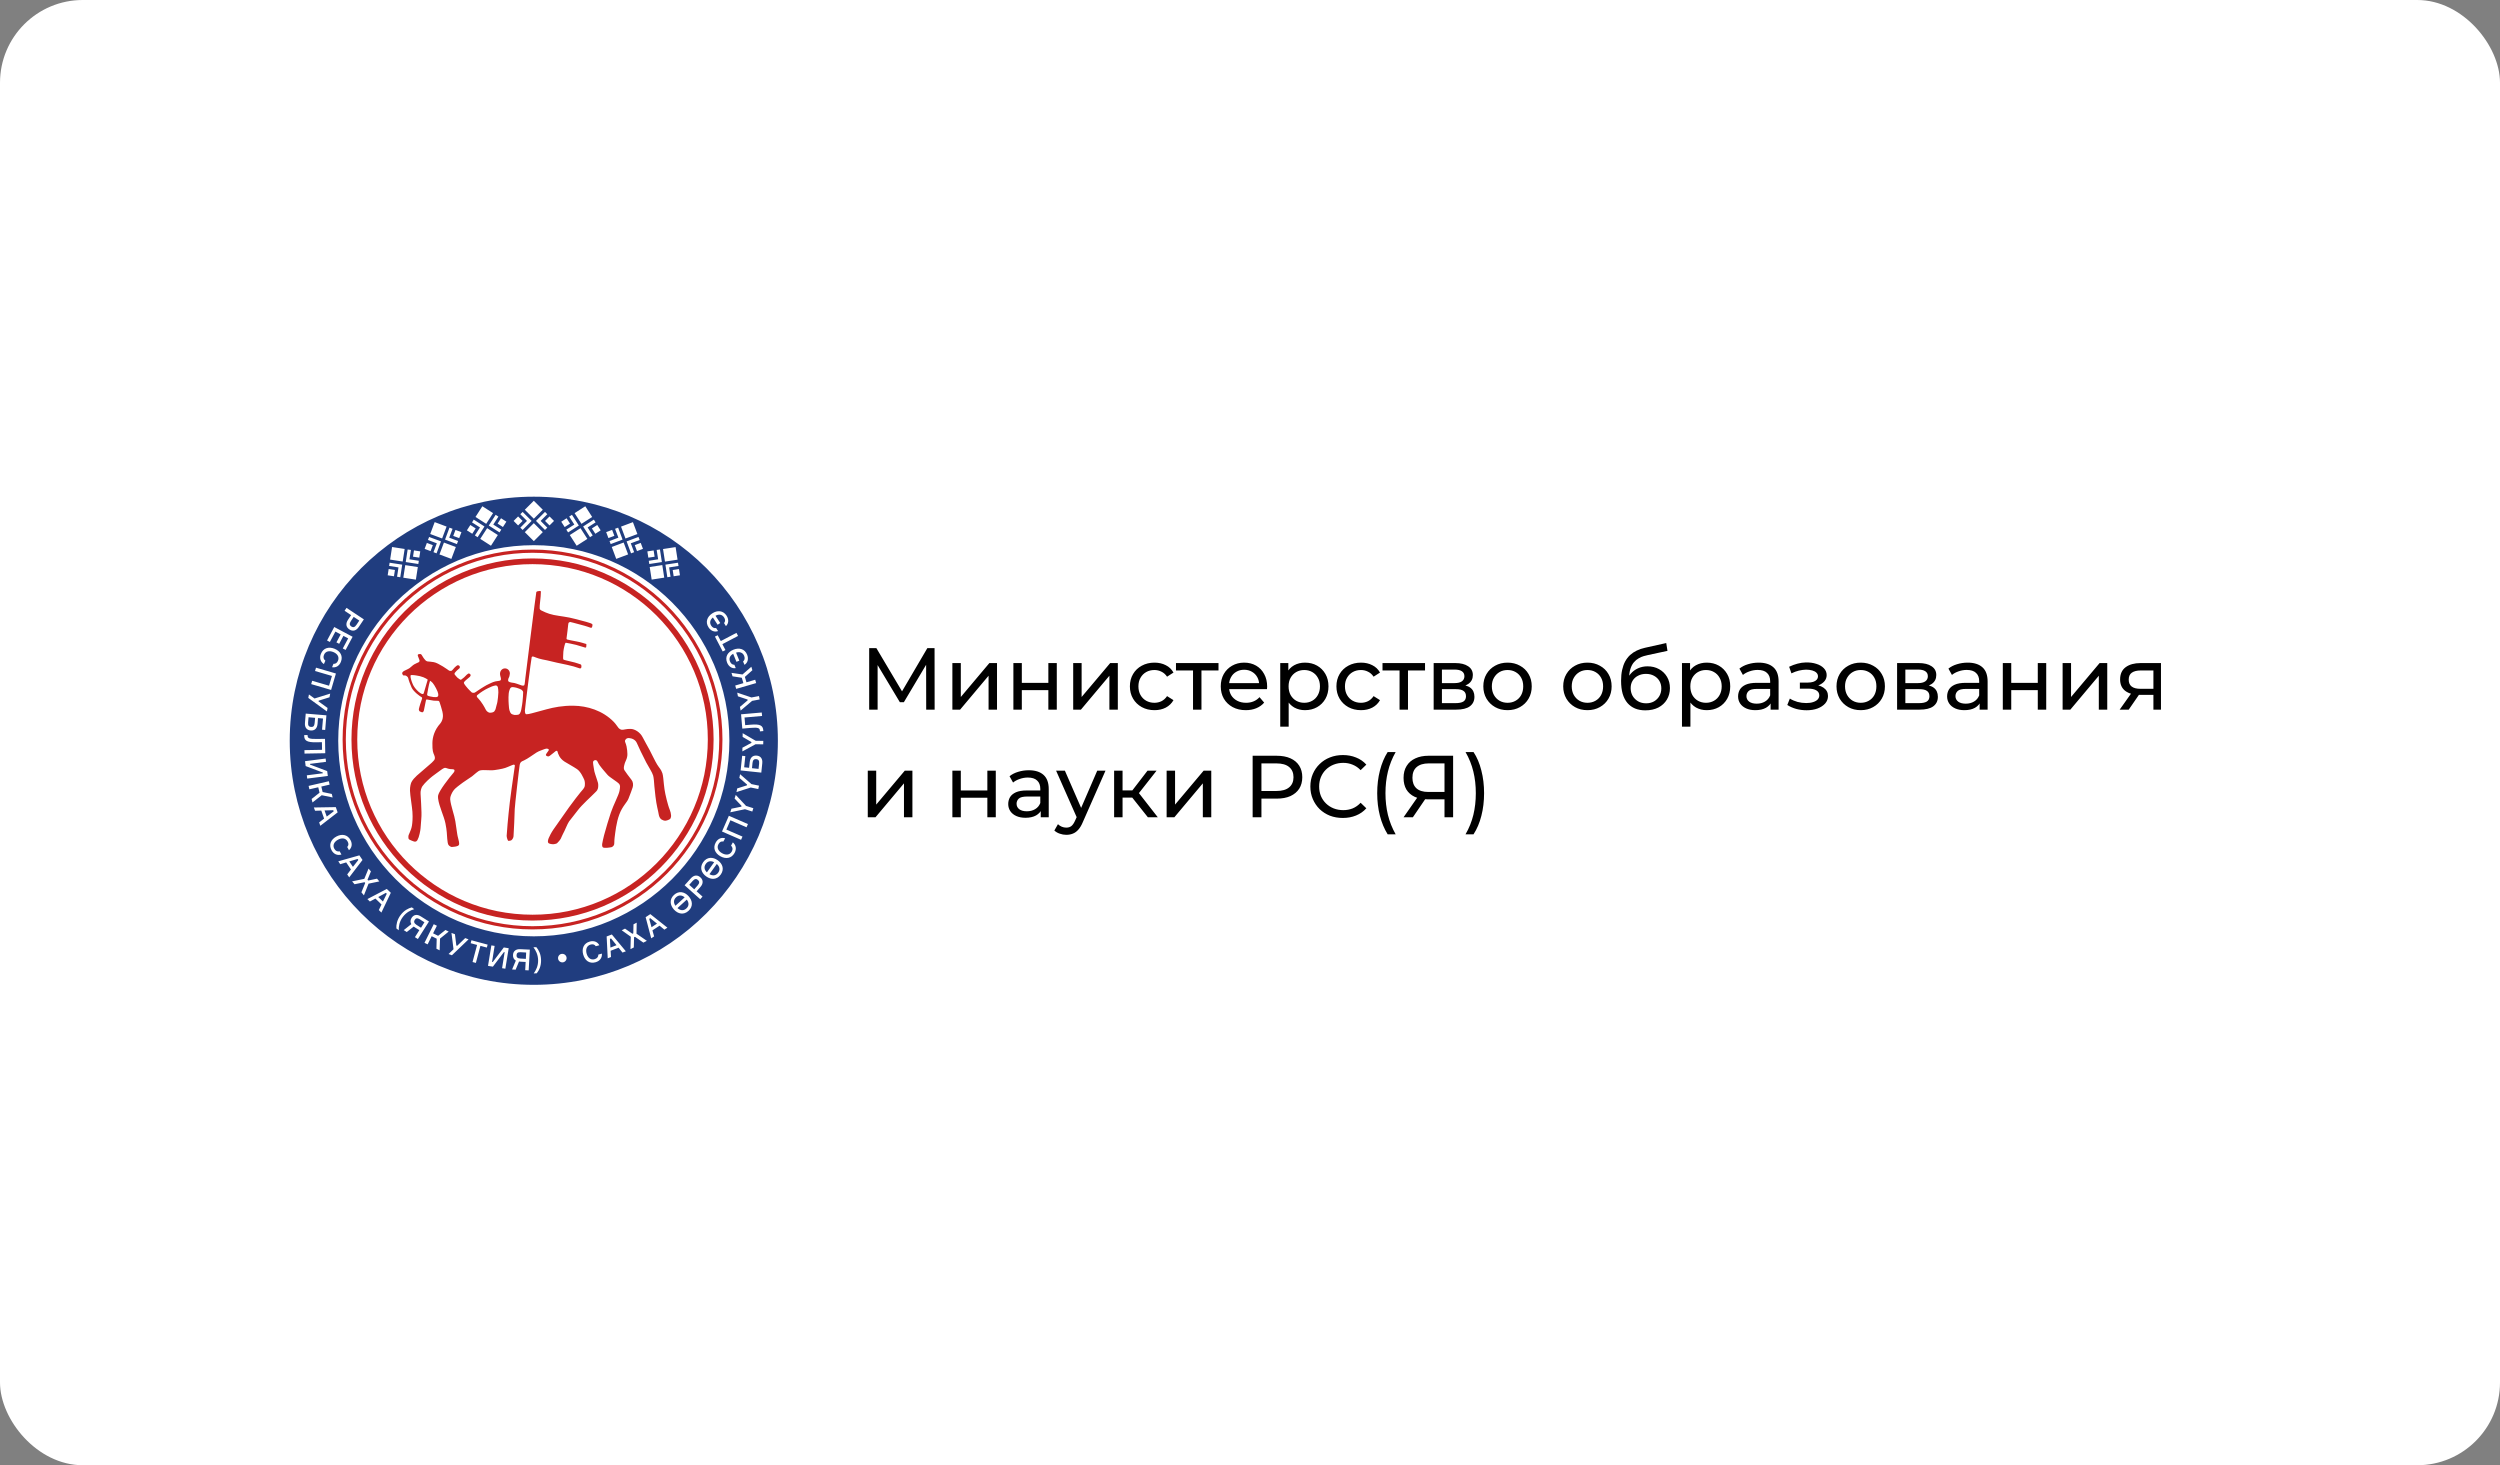 <?xml version="1.0" encoding="UTF-8"?> <svg xmlns="http://www.w3.org/2000/svg" width="302" height="177" viewBox="0 0 302 177" fill="none"><rect x="0" y="0" width="302" height="177" fill="#808080" stroke="none"/> <rect width="302" height="177" rx="10" fill="white"></rect> <path d="M104.997 85.725V78.295H105.867L109.2 83.91H108.733L112.023 78.295H112.894L112.904 85.725H111.885L111.875 79.897H112.119L109.189 84.822H108.701L105.75 79.897H106.016V85.725H104.997ZM115.047 85.725V80.099H116.066V84.196L119.516 80.099H120.439V85.725H119.42V81.628L115.981 85.725H115.047ZM122.417 85.725V80.099H123.436V82.487H126.641V80.099H127.66V85.725H126.641V83.368H123.436V85.725H122.417ZM129.642 85.725V80.099H130.66V84.196L134.11 80.099H135.033V85.725H134.015V81.628L130.576 85.725H129.642ZM139.463 85.788C138.89 85.788 138.377 85.665 137.924 85.417C137.478 85.169 137.128 84.829 136.873 84.398C136.619 83.966 136.491 83.471 136.491 82.912C136.491 82.353 136.619 81.858 136.873 81.426C137.128 80.994 137.478 80.658 137.924 80.418C138.377 80.17 138.89 80.046 139.463 80.046C139.973 80.046 140.425 80.149 140.822 80.354C141.225 80.552 141.536 80.849 141.756 81.246L140.981 81.744C140.797 81.468 140.57 81.267 140.302 81.139C140.04 81.005 139.757 80.938 139.452 80.938C139.085 80.938 138.755 81.019 138.465 81.182C138.175 81.344 137.945 81.575 137.775 81.872C137.606 82.162 137.521 82.508 137.521 82.912C137.521 83.315 137.606 83.665 137.775 83.963C137.945 84.26 138.175 84.49 138.465 84.653C138.755 84.815 139.085 84.897 139.452 84.897C139.757 84.897 140.04 84.833 140.302 84.706C140.57 84.571 140.797 84.366 140.981 84.09L141.756 84.578C141.536 84.968 141.225 85.268 140.822 85.481C140.425 85.686 139.973 85.788 139.463 85.788ZM144.117 85.725V80.725L144.372 80.991H142.058V80.099H147.195V80.991H144.892L145.136 80.725V85.725H144.117ZM150.493 85.788C149.892 85.788 149.361 85.665 148.901 85.417C148.448 85.169 148.094 84.829 147.84 84.398C147.592 83.966 147.468 83.471 147.468 82.912C147.468 82.353 147.588 81.858 147.829 81.426C148.077 80.994 148.413 80.658 148.837 80.418C149.269 80.17 149.754 80.046 150.291 80.046C150.836 80.046 151.317 80.166 151.735 80.407C152.152 80.647 152.478 80.987 152.711 81.426C152.952 81.858 153.072 82.364 153.072 82.944C153.072 82.986 153.069 83.036 153.062 83.092C153.062 83.149 153.058 83.202 153.051 83.251H148.264V82.519H152.52L152.106 82.774C152.113 82.413 152.039 82.091 151.883 81.808C151.728 81.525 151.512 81.306 151.236 81.15C150.967 80.987 150.652 80.906 150.291 80.906C149.938 80.906 149.623 80.987 149.347 81.15C149.071 81.306 148.855 81.528 148.699 81.819C148.544 82.102 148.466 82.427 148.466 82.795V82.965C148.466 83.34 148.551 83.676 148.72 83.973C148.897 84.263 149.142 84.49 149.453 84.653C149.764 84.815 150.122 84.897 150.525 84.897C150.857 84.897 151.158 84.84 151.427 84.727C151.703 84.614 151.944 84.444 152.149 84.217L152.711 84.876C152.457 85.173 152.138 85.399 151.756 85.555C151.381 85.71 150.96 85.788 150.493 85.788ZM157.636 85.788C157.169 85.788 156.74 85.682 156.351 85.47C155.969 85.251 155.661 84.929 155.428 84.504C155.201 84.079 155.088 83.549 155.088 82.912C155.088 82.275 155.198 81.744 155.417 81.32C155.644 80.895 155.948 80.577 156.33 80.365C156.719 80.152 157.154 80.046 157.636 80.046C158.187 80.046 158.676 80.166 159.1 80.407C159.525 80.647 159.861 80.984 160.109 81.415C160.356 81.84 160.48 82.339 160.48 82.912C160.48 83.485 160.356 83.987 160.109 84.419C159.861 84.851 159.525 85.187 159.1 85.427C158.676 85.668 158.187 85.788 157.636 85.788ZM154.653 87.784V80.099H155.63V81.617L155.566 82.922L155.672 84.228V87.784H154.653ZM157.551 84.897C157.912 84.897 158.233 84.815 158.517 84.653C158.807 84.49 159.033 84.26 159.196 83.963C159.366 83.658 159.451 83.308 159.451 82.912C159.451 82.508 159.366 82.162 159.196 81.872C159.033 81.575 158.807 81.344 158.517 81.182C158.233 81.019 157.912 80.938 157.551 80.938C157.197 80.938 156.875 81.019 156.585 81.182C156.302 81.344 156.075 81.575 155.905 81.872C155.743 82.162 155.661 82.508 155.661 82.912C155.661 83.308 155.743 83.658 155.905 83.963C156.075 84.26 156.302 84.49 156.585 84.653C156.875 84.815 157.197 84.897 157.551 84.897ZM164.412 85.788C163.839 85.788 163.326 85.665 162.873 85.417C162.428 85.169 162.077 84.829 161.823 84.398C161.568 83.966 161.44 83.471 161.44 82.912C161.44 82.353 161.568 81.858 161.823 81.426C162.077 80.994 162.428 80.658 162.873 80.418C163.326 80.17 163.839 80.046 164.412 80.046C164.922 80.046 165.375 80.149 165.771 80.354C166.174 80.552 166.486 80.849 166.705 81.246L165.93 81.744C165.746 81.468 165.52 81.267 165.251 81.139C164.989 81.005 164.706 80.938 164.402 80.938C164.034 80.938 163.705 81.019 163.415 81.182C163.125 81.344 162.895 81.575 162.725 81.872C162.555 82.162 162.47 82.508 162.47 82.912C162.47 83.315 162.555 83.665 162.725 83.963C162.895 84.26 163.125 84.49 163.415 84.653C163.705 84.815 164.034 84.897 164.402 84.897C164.706 84.897 164.989 84.833 165.251 84.706C165.52 84.571 165.746 84.366 165.93 84.09L166.705 84.578C166.486 84.968 166.174 85.268 165.771 85.481C165.375 85.686 164.922 85.788 164.412 85.788ZM169.066 85.725V80.725L169.321 80.991H167.007V80.099H172.144V80.991H169.841L170.085 80.725V85.725H169.066ZM173.186 85.725V80.099H175.797C176.455 80.099 176.972 80.227 177.347 80.481C177.729 80.729 177.92 81.083 177.92 81.543C177.92 82.003 177.74 82.36 177.379 82.615C177.025 82.862 176.554 82.986 175.967 82.986L176.126 82.71C176.799 82.71 177.297 82.834 177.623 83.082C177.948 83.329 178.111 83.694 178.111 84.175C178.111 84.663 177.927 85.045 177.559 85.321C177.198 85.59 176.643 85.725 175.893 85.725H173.186ZM174.184 84.939H175.818C176.243 84.939 176.561 84.876 176.774 84.748C176.986 84.614 177.092 84.401 177.092 84.111C177.092 83.814 176.993 83.598 176.795 83.464C176.604 83.322 176.3 83.251 175.882 83.251H174.184V84.939ZM174.184 82.519H175.712C176.102 82.519 176.395 82.448 176.593 82.307C176.799 82.158 176.901 81.953 176.901 81.691C176.901 81.422 176.799 81.221 176.593 81.086C176.395 80.952 176.102 80.885 175.712 80.885H174.184V82.519ZM182.115 85.788C181.549 85.788 181.047 85.665 180.608 85.417C180.169 85.169 179.823 84.829 179.568 84.398C179.313 83.959 179.186 83.464 179.186 82.912C179.186 82.353 179.313 81.858 179.568 81.426C179.823 80.994 180.169 80.658 180.608 80.418C181.047 80.17 181.549 80.046 182.115 80.046C182.674 80.046 183.173 80.17 183.612 80.418C184.058 80.658 184.404 80.994 184.652 81.426C184.907 81.85 185.034 82.346 185.034 82.912C185.034 83.471 184.907 83.966 184.652 84.398C184.404 84.829 184.058 85.169 183.612 85.417C183.173 85.665 182.674 85.788 182.115 85.788ZM182.115 84.897C182.476 84.897 182.798 84.815 183.081 84.653C183.371 84.49 183.598 84.26 183.761 83.963C183.923 83.658 184.005 83.308 184.005 82.912C184.005 82.508 183.923 82.162 183.761 81.872C183.598 81.575 183.371 81.344 183.081 81.182C182.798 81.019 182.476 80.938 182.115 80.938C181.754 80.938 181.433 81.019 181.149 81.182C180.866 81.344 180.64 81.575 180.47 81.872C180.3 82.162 180.215 82.508 180.215 82.912C180.215 83.308 180.3 83.658 180.47 83.963C180.64 84.26 180.866 84.49 181.149 84.653C181.433 84.815 181.754 84.897 182.115 84.897ZM191.765 85.788C191.199 85.788 190.697 85.665 190.258 85.417C189.82 85.169 189.473 84.829 189.218 84.398C188.963 83.959 188.836 83.464 188.836 82.912C188.836 82.353 188.963 81.858 189.218 81.426C189.473 80.994 189.82 80.658 190.258 80.418C190.697 80.17 191.199 80.046 191.765 80.046C192.324 80.046 192.823 80.17 193.262 80.418C193.708 80.658 194.055 80.994 194.302 81.426C194.557 81.85 194.684 82.346 194.684 82.912C194.684 83.471 194.557 83.966 194.302 84.398C194.055 84.829 193.708 85.169 193.262 85.417C192.823 85.665 192.324 85.788 191.765 85.788ZM191.765 84.897C192.126 84.897 192.448 84.815 192.731 84.653C193.021 84.49 193.248 84.26 193.411 83.963C193.573 83.658 193.655 83.308 193.655 82.912C193.655 82.508 193.573 82.162 193.411 81.872C193.248 81.575 193.021 81.344 192.731 81.182C192.448 81.019 192.126 80.938 191.765 80.938C191.405 80.938 191.083 81.019 190.8 81.182C190.517 81.344 190.29 81.575 190.12 81.872C189.95 82.162 189.866 82.508 189.866 82.912C189.866 83.308 189.95 83.658 190.12 83.963C190.29 84.26 190.517 84.49 190.8 84.653C191.083 84.815 191.405 84.897 191.765 84.897ZM198.756 85.809C198.289 85.809 197.875 85.735 197.514 85.587C197.161 85.438 196.856 85.219 196.602 84.929C196.347 84.631 196.152 84.26 196.018 83.814C195.89 83.361 195.827 82.831 195.827 82.222C195.827 81.741 195.869 81.309 195.954 80.927C196.039 80.545 196.159 80.205 196.315 79.908C196.478 79.611 196.676 79.353 196.909 79.133C197.15 78.914 197.419 78.734 197.716 78.592C198.02 78.443 198.353 78.33 198.714 78.252L201.282 77.679L201.431 78.624L199.064 79.133C198.922 79.162 198.753 79.204 198.555 79.261C198.356 79.317 198.155 79.406 197.949 79.526C197.744 79.639 197.553 79.798 197.376 80.004C197.199 80.209 197.058 80.478 196.952 80.81C196.846 81.136 196.793 81.539 196.793 82.02C196.793 82.155 196.796 82.257 196.803 82.328C196.81 82.399 196.817 82.47 196.824 82.54C196.839 82.611 196.849 82.717 196.856 82.859L196.432 82.424C196.545 82.034 196.725 81.695 196.973 81.405C197.221 81.115 197.518 80.892 197.865 80.736C198.218 80.573 198.604 80.492 199.022 80.492C199.545 80.492 200.009 80.605 200.412 80.832C200.822 81.058 201.144 81.369 201.378 81.766C201.611 82.162 201.728 82.615 201.728 83.124C201.728 83.641 201.604 84.104 201.357 84.515C201.116 84.918 200.773 85.236 200.327 85.47C199.881 85.696 199.358 85.809 198.756 85.809ZM198.852 84.96C199.213 84.96 199.531 84.883 199.807 84.727C200.083 84.564 200.299 84.348 200.454 84.079C200.61 83.803 200.688 83.496 200.688 83.156C200.688 82.816 200.61 82.516 200.454 82.254C200.299 81.992 200.083 81.787 199.807 81.638C199.531 81.483 199.205 81.405 198.83 81.405C198.477 81.405 198.158 81.479 197.875 81.628C197.592 81.769 197.373 81.971 197.217 82.233C197.061 82.487 196.984 82.784 196.984 83.124C196.984 83.464 197.061 83.775 197.217 84.058C197.38 84.334 197.599 84.553 197.875 84.716C198.158 84.879 198.484 84.96 198.852 84.96ZM206.166 85.788C205.699 85.788 205.271 85.682 204.882 85.47C204.5 85.251 204.192 84.929 203.958 84.504C203.732 84.079 203.619 83.549 203.619 82.912C203.619 82.275 203.728 81.744 203.948 81.32C204.174 80.895 204.478 80.577 204.86 80.365C205.25 80.152 205.685 80.046 206.166 80.046C206.718 80.046 207.206 80.166 207.631 80.407C208.055 80.647 208.391 80.984 208.639 81.415C208.887 81.84 209.011 82.339 209.011 82.912C209.011 83.485 208.887 83.987 208.639 84.419C208.391 84.851 208.055 85.187 207.631 85.427C207.206 85.668 206.718 85.788 206.166 85.788ZM203.183 87.784V80.099H204.16V81.617L204.096 82.922L204.202 84.228V87.784H203.183ZM206.081 84.897C206.442 84.897 206.764 84.815 207.047 84.653C207.337 84.49 207.563 84.26 207.726 83.963C207.896 83.658 207.981 83.308 207.981 82.912C207.981 82.508 207.896 82.162 207.726 81.872C207.563 81.575 207.337 81.344 207.047 81.182C206.764 81.019 206.442 80.938 206.081 80.938C205.727 80.938 205.405 81.019 205.115 81.182C204.832 81.344 204.606 81.575 204.436 81.872C204.273 82.162 204.192 82.508 204.192 82.912C204.192 83.308 204.273 83.658 204.436 83.963C204.606 84.26 204.832 84.49 205.115 84.653C205.405 84.815 205.727 84.897 206.081 84.897ZM213.889 85.725V84.536L213.836 84.313V82.286C213.836 81.854 213.708 81.521 213.454 81.288C213.206 81.047 212.831 80.927 212.328 80.927C211.996 80.927 211.67 80.984 211.352 81.097C211.034 81.203 210.765 81.348 210.545 81.532L210.121 80.768C210.411 80.534 210.758 80.357 211.161 80.237C211.571 80.11 211.999 80.046 212.445 80.046C213.216 80.046 213.811 80.234 214.228 80.609C214.646 80.984 214.855 81.557 214.855 82.328V85.725H213.889ZM212.042 85.788C211.624 85.788 211.256 85.718 210.938 85.576C210.627 85.434 210.386 85.24 210.216 84.992C210.046 84.737 209.961 84.451 209.961 84.132C209.961 83.828 210.032 83.552 210.174 83.305C210.322 83.057 210.559 82.859 210.885 82.71C211.217 82.562 211.663 82.487 212.222 82.487H214.005V83.22H212.265C211.755 83.22 211.412 83.305 211.235 83.474C211.058 83.644 210.97 83.85 210.97 84.09C210.97 84.366 211.079 84.589 211.299 84.759C211.518 84.921 211.822 85.003 212.212 85.003C212.594 85.003 212.926 84.918 213.209 84.748C213.5 84.578 213.708 84.331 213.836 84.005L214.037 84.706C213.903 85.038 213.666 85.304 213.326 85.502C212.986 85.693 212.558 85.788 212.042 85.788ZM218.241 85.799C217.817 85.799 217.399 85.746 216.989 85.64C216.585 85.526 216.225 85.367 215.906 85.162L216.214 84.387C216.483 84.557 216.791 84.692 217.137 84.791C217.484 84.883 217.834 84.929 218.188 84.929C218.514 84.929 218.793 84.89 219.027 84.812C219.267 84.734 219.451 84.628 219.579 84.493C219.706 84.352 219.77 84.189 219.77 84.005C219.77 83.743 219.653 83.542 219.419 83.4C219.186 83.259 218.86 83.188 218.443 83.188H217.424V82.456H218.379C218.627 82.456 218.843 82.427 219.027 82.371C219.211 82.314 219.352 82.229 219.451 82.116C219.557 81.996 219.611 81.858 219.611 81.702C219.611 81.532 219.55 81.387 219.43 81.267C219.31 81.146 219.14 81.054 218.921 80.991C218.708 80.927 218.457 80.895 218.167 80.895C217.884 80.902 217.594 80.941 217.297 81.012C217.007 81.083 216.709 81.192 216.405 81.341L216.129 80.545C216.469 80.382 216.801 80.258 217.127 80.173C217.459 80.082 217.788 80.032 218.114 80.025C218.602 80.011 219.037 80.067 219.419 80.195C219.802 80.315 220.102 80.492 220.322 80.725C220.548 80.959 220.661 81.235 220.661 81.553C220.661 81.822 220.576 82.063 220.407 82.275C220.237 82.48 220.01 82.643 219.727 82.763C219.444 82.884 219.119 82.944 218.751 82.944L218.793 82.7C219.423 82.7 219.918 82.823 220.279 83.071C220.64 83.319 220.821 83.655 220.821 84.079C220.821 84.419 220.707 84.72 220.481 84.982C220.254 85.236 219.947 85.438 219.557 85.587C219.175 85.728 218.737 85.799 218.241 85.799ZM224.779 85.788C224.213 85.788 223.711 85.665 223.272 85.417C222.833 85.169 222.486 84.829 222.232 84.398C221.977 83.959 221.85 83.464 221.85 82.912C221.85 82.353 221.977 81.858 222.232 81.426C222.486 80.994 222.833 80.658 223.272 80.418C223.711 80.17 224.213 80.046 224.779 80.046C225.338 80.046 225.837 80.17 226.276 80.418C226.721 80.658 227.068 80.994 227.316 81.426C227.57 81.85 227.698 82.346 227.698 82.912C227.698 83.471 227.57 83.966 227.316 84.398C227.068 84.829 226.721 85.169 226.276 85.417C225.837 85.665 225.338 85.788 224.779 85.788ZM224.779 84.897C225.14 84.897 225.462 84.815 225.745 84.653C226.035 84.49 226.261 84.26 226.424 83.963C226.587 83.658 226.668 83.308 226.668 82.912C226.668 82.508 226.587 82.162 226.424 81.872C226.261 81.575 226.035 81.344 225.745 81.182C225.462 81.019 225.14 80.938 224.779 80.938C224.418 80.938 224.096 81.019 223.813 81.182C223.53 81.344 223.304 81.575 223.134 81.872C222.964 82.162 222.879 82.508 222.879 82.912C222.879 83.308 222.964 83.658 223.134 83.963C223.304 84.26 223.53 84.49 223.813 84.653C224.096 84.815 224.418 84.897 224.779 84.897ZM229.169 85.725V80.099H231.78C232.438 80.099 232.955 80.227 233.33 80.481C233.712 80.729 233.903 81.083 233.903 81.543C233.903 82.003 233.723 82.36 233.362 82.615C233.008 82.862 232.537 82.986 231.95 82.986L232.109 82.71C232.782 82.71 233.28 82.834 233.606 83.082C233.931 83.329 234.094 83.694 234.094 84.175C234.094 84.663 233.91 85.045 233.542 85.321C233.181 85.59 232.626 85.725 231.876 85.725H229.169ZM230.167 84.939H231.802C232.226 84.939 232.545 84.876 232.757 84.748C232.969 84.614 233.075 84.401 233.075 84.111C233.075 83.814 232.976 83.598 232.778 83.464C232.587 83.322 232.283 83.251 231.865 83.251H230.167V84.939ZM230.167 82.519H231.695C232.085 82.519 232.378 82.448 232.576 82.307C232.782 82.158 232.884 81.953 232.884 81.691C232.884 81.422 232.782 81.221 232.576 81.086C232.378 80.952 232.085 80.885 231.695 80.885H230.167V82.519ZM239.139 85.725V84.536L239.086 84.313V82.286C239.086 81.854 238.958 81.521 238.703 81.288C238.456 81.047 238.081 80.927 237.578 80.927C237.246 80.927 236.92 80.984 236.602 81.097C236.283 81.203 236.015 81.348 235.795 81.532L235.371 80.768C235.661 80.534 236.007 80.357 236.411 80.237C236.821 80.11 237.249 80.046 237.695 80.046C238.466 80.046 239.061 80.234 239.478 80.609C239.896 80.984 240.104 81.557 240.104 82.328V85.725H239.139ZM237.292 85.788C236.874 85.788 236.506 85.718 236.188 85.576C235.877 85.434 235.636 85.24 235.466 84.992C235.296 84.737 235.211 84.451 235.211 84.132C235.211 83.828 235.282 83.552 235.424 83.305C235.572 83.057 235.809 82.859 236.135 82.71C236.467 82.562 236.913 82.487 237.472 82.487H239.255V83.22H237.515C237.005 83.22 236.662 83.305 236.485 83.474C236.308 83.644 236.22 83.85 236.22 84.09C236.22 84.366 236.329 84.589 236.549 84.759C236.768 84.921 237.072 85.003 237.462 85.003C237.844 85.003 238.176 84.918 238.459 84.748C238.749 84.578 238.958 84.331 239.086 84.005L239.287 84.706C239.153 85.038 238.916 85.304 238.576 85.502C238.236 85.693 237.808 85.788 237.292 85.788ZM241.939 85.725V80.099H242.958V82.487H246.164V80.099H247.183V85.725H246.164V83.368H242.958V85.725H241.939ZM249.164 85.725V80.099H250.183V84.196L253.632 80.099H254.556V85.725H253.537V81.628L250.098 85.725H249.164ZM260.132 85.725V83.75L260.291 83.941H258.497C257.747 83.941 257.16 83.782 256.735 83.464C256.318 83.145 256.109 82.682 256.109 82.073C256.109 81.422 256.332 80.931 256.778 80.598C257.231 80.265 257.832 80.099 258.582 80.099H261.045V85.725H260.132ZM256.056 85.725L257.584 83.57H258.635L257.149 85.725H256.056ZM260.132 83.432V80.704L260.291 80.991H258.614C258.147 80.991 257.786 81.079 257.531 81.256C257.277 81.426 257.149 81.709 257.149 82.105C257.149 82.841 257.623 83.209 258.572 83.209H260.291L260.132 83.432ZM104.827 98.725V93.099H105.846V97.196L109.295 93.099H110.219V98.725H109.2V94.628L105.761 98.725H104.827ZM115.047 98.725V93.099H116.066V95.487H119.272V93.099H120.291V98.725H119.272V96.368H116.066V98.725H115.047ZM125.721 98.725V97.536L125.668 97.313V95.286C125.668 94.854 125.541 94.521 125.286 94.288C125.039 94.047 124.663 93.927 124.161 93.927C123.829 93.927 123.503 93.984 123.185 94.097C122.866 94.203 122.597 94.348 122.378 94.532L121.953 93.768C122.243 93.534 122.59 93.357 122.994 93.237C123.404 93.11 123.832 93.046 124.278 93.046C125.049 93.046 125.644 93.234 126.061 93.609C126.478 93.984 126.687 94.557 126.687 95.328V98.725H125.721ZM123.874 98.788C123.457 98.788 123.089 98.718 122.771 98.576C122.459 98.434 122.219 98.24 122.049 97.992C121.879 97.737 121.794 97.451 121.794 97.132C121.794 96.828 121.865 96.552 122.006 96.305C122.155 96.057 122.392 95.859 122.718 95.71C123.05 95.562 123.496 95.487 124.055 95.487H125.838V96.22H124.097C123.588 96.22 123.245 96.305 123.068 96.474C122.891 96.644 122.802 96.85 122.802 97.09C122.802 97.366 122.912 97.589 123.132 97.759C123.351 97.921 123.655 98.003 124.044 98.003C124.426 98.003 124.759 97.918 125.042 97.748C125.332 97.578 125.541 97.331 125.668 97.005L125.87 97.706C125.736 98.038 125.498 98.304 125.159 98.502C124.819 98.693 124.391 98.788 123.874 98.788ZM128.809 100.847C128.54 100.847 128.278 100.801 128.023 100.709C127.768 100.625 127.549 100.497 127.365 100.327L127.8 99.563C127.942 99.698 128.097 99.8 128.267 99.871C128.437 99.942 128.618 99.977 128.809 99.977C129.056 99.977 129.262 99.913 129.424 99.786C129.587 99.659 129.739 99.432 129.881 99.107L130.231 98.332L130.337 98.204L132.545 93.099H133.543L130.815 99.287C130.652 99.683 130.468 99.995 130.263 100.221C130.065 100.448 129.845 100.607 129.605 100.699C129.364 100.798 129.099 100.847 128.809 100.847ZM130.146 98.905L127.577 93.099H128.639L130.825 98.109L130.146 98.905ZM138.662 98.725L136.486 95.986L137.324 95.477L139.861 98.725H138.662ZM134.586 98.725V93.099H135.605V98.725H134.586ZM135.297 96.347V95.477H137.154V96.347H135.297ZM137.409 96.029L136.464 95.901L138.619 93.099H139.712L137.409 96.029ZM140.929 98.725V93.099H141.948V97.196L145.398 93.099H146.321V98.725H145.302V94.628L141.863 98.725H140.929ZM151.319 98.725V91.295H154.217C154.868 91.295 155.423 91.397 155.883 91.603C156.343 91.808 156.697 92.105 156.945 92.494C157.192 92.883 157.316 93.347 157.316 93.885C157.316 94.422 157.192 94.886 156.945 95.275C156.697 95.657 156.343 95.954 155.883 96.167C155.423 96.372 154.868 96.474 154.217 96.474H151.903L152.381 95.976V98.725H151.319ZM152.381 96.082L151.903 95.551H154.185C154.864 95.551 155.377 95.406 155.724 95.116C156.078 94.826 156.255 94.415 156.255 93.885C156.255 93.354 156.078 92.944 155.724 92.653C155.377 92.363 154.864 92.218 154.185 92.218H151.903L152.381 91.688V96.082ZM162.219 98.809C161.653 98.809 161.129 98.718 160.648 98.534C160.174 98.343 159.76 98.077 159.406 97.737C159.059 97.391 158.787 96.987 158.589 96.528C158.39 96.068 158.291 95.562 158.291 95.01C158.291 94.458 158.39 93.952 158.589 93.492C158.787 93.032 159.063 92.632 159.416 92.293C159.77 91.946 160.184 91.68 160.658 91.496C161.14 91.305 161.663 91.21 162.229 91.21C162.802 91.21 163.33 91.309 163.811 91.507C164.299 91.698 164.713 91.985 165.053 92.367L164.363 93.035C164.08 92.738 163.761 92.519 163.407 92.377C163.054 92.229 162.675 92.154 162.272 92.154C161.854 92.154 161.465 92.225 161.104 92.367C160.75 92.508 160.443 92.706 160.181 92.961C159.919 93.216 159.714 93.52 159.565 93.874C159.424 94.221 159.353 94.599 159.353 95.01C159.353 95.42 159.424 95.802 159.565 96.156C159.714 96.503 159.919 96.803 160.181 97.058C160.443 97.313 160.75 97.511 161.104 97.653C161.465 97.794 161.854 97.865 162.272 97.865C162.675 97.865 163.054 97.794 163.407 97.653C163.761 97.504 164.08 97.278 164.363 96.973L165.053 97.642C164.713 98.024 164.299 98.314 163.811 98.512C163.33 98.71 162.799 98.809 162.219 98.809ZM167.629 100.784C167.226 100.14 166.915 99.397 166.695 98.555C166.476 97.706 166.366 96.793 166.366 95.816C166.366 94.84 166.476 93.927 166.695 93.078C166.915 92.222 167.226 91.479 167.629 90.849H168.595C168.171 91.599 167.859 92.385 167.661 93.205C167.463 94.019 167.364 94.889 167.364 95.816C167.364 96.743 167.463 97.617 167.661 98.438C167.859 99.252 168.171 100.034 168.595 100.784H167.629ZM174.496 98.725V96.305L174.772 96.559H172.447C171.846 96.559 171.326 96.457 170.887 96.251C170.455 96.046 170.123 95.753 169.889 95.371C169.663 94.981 169.55 94.514 169.55 93.969C169.55 93.403 169.673 92.922 169.921 92.526C170.169 92.123 170.519 91.818 170.972 91.613C171.425 91.401 171.952 91.295 172.553 91.295H175.536V98.725H174.496ZM169.55 98.725L171.386 96.092H172.468L170.675 98.725H169.55ZM174.496 95.965V91.91L174.772 92.218H172.596C171.959 92.218 171.471 92.367 171.131 92.664C170.791 92.954 170.622 93.386 170.622 93.959C170.622 94.504 170.781 94.925 171.099 95.222C171.425 95.519 171.902 95.668 172.532 95.668H174.772L174.496 95.965ZM178.003 100.784H177.037C177.469 100.034 177.784 99.252 177.982 98.438C178.18 97.617 178.279 96.743 178.279 95.816C178.279 94.889 178.18 94.019 177.982 93.205C177.784 92.385 177.469 91.599 177.037 90.849H178.003C178.421 91.479 178.736 92.222 178.948 93.078C179.167 93.927 179.277 94.84 179.277 95.816C179.277 96.793 179.167 97.706 178.948 98.555C178.736 99.397 178.421 100.14 178.003 100.784Z" fill="black"></path> <path d="M73.817 113.365L74.477 114.18L73.74 114.467L73.678 113.42L73.817 113.365ZM81.677 108.384C81.336 108.702 81.359 109.075 81.592 109.416L82.709 108.4C82.399 108.136 82.019 108.074 81.677 108.384ZM78.426 110.999L78.706 112.008L79.365 111.573L78.55 110.914L78.426 110.999ZM62.397 115.383C62.381 115.623 62.505 115.778 62.862 115.794L63.522 115.833L63.56 115.065L62.901 115.026C62.544 115.002 62.412 115.134 62.397 115.383ZM50.712 111.053C50.409 110.867 50.231 110.906 50.099 111.123C49.975 111.325 50.006 111.519 50.3 111.713L50.859 112.07L51.27 111.41L50.712 111.053ZM91.353 91.703C91.104 91.679 90.941 91.796 90.903 92.168L90.84 92.797L91.632 92.882L91.702 92.246C91.74 91.873 91.609 91.726 91.353 91.703ZM45.692 108.361L46.258 108.904L46.724 107.965L46.615 107.857L45.692 108.361ZM93.967 89.484C93.967 105.769 80.769 118.967 64.484 118.967C48.198 118.967 35 105.769 35 89.484C35 73.198 48.198 60 64.484 60C80.769 60 93.967 73.198 93.967 89.484ZM92.02 86.07L89.521 86.287L89.669 88.017L90.646 87.932C91.616 87.847 91.772 87.963 91.795 88.266L91.802 88.351L92.214 88.312L92.206 88.234C92.159 87.668 91.88 87.435 90.662 87.544L90.018 87.598L89.94 86.675L92.059 86.489L92.02 86.07ZM91.686 84.084L90.778 84.254L89.056 83.672L89.141 84.115L90.305 84.502L90.321 84.596L89.382 85.395L89.467 85.837L90.856 84.665L91.764 84.495L91.686 84.084ZM90.763 80.545L89.692 81.477L88.365 81.282L88.49 81.701L89.607 81.872L89.801 82.524L88.815 82.811L88.932 83.215L91.345 82.516L91.228 82.113L90.173 82.423L89.979 81.771L90.887 80.964L90.763 80.545ZM88.598 78.482C87.9 78.761 87.551 79.358 87.838 80.057C88.04 80.545 88.443 80.786 88.877 80.708L88.715 80.305C88.482 80.305 88.303 80.189 88.187 79.909C88.016 79.498 88.218 79.172 88.567 78.978L88.963 79.948L89.312 79.808L88.916 78.838C89.32 78.707 89.715 78.8 89.894 79.226C90.01 79.513 89.956 79.754 89.762 79.909L89.933 80.313C90.321 80.072 90.46 79.599 90.251 79.079C89.964 78.381 89.289 78.202 88.598 78.482ZM88.963 76.449L87.07 77.442L86.697 76.736L86.364 76.899L87.302 78.699L87.636 78.528L87.264 77.814L89.157 76.821L88.963 76.449ZM85.595 75.789C85.882 76.231 86.332 76.387 86.744 76.231L86.503 75.867C86.278 75.913 86.076 75.828 85.913 75.58C85.673 75.207 85.805 74.85 86.115 74.594L86.689 75.471L87.007 75.262L86.433 74.385C86.806 74.175 87.209 74.191 87.465 74.579C87.636 74.835 87.628 75.083 87.465 75.269L87.69 75.634C88.024 75.332 88.07 74.835 87.768 74.369C87.357 73.741 86.658 73.687 86.038 74.098C85.409 74.509 85.184 75.161 85.595 75.789ZM82.02 68.738L81.262 68.855L81.379 69.613L82.137 69.497L82.02 68.738ZM81.902 67.976L80.382 68.209L80.614 69.73L81.002 69.668L80.832 68.543L81.964 68.364L81.902 67.976ZM80.094 66.323L80.329 67.842L81.848 67.608L81.613 66.089L80.094 66.323ZM80.005 68.261L78.486 68.496L78.721 70.015L80.24 69.78L80.005 68.261ZM79.326 66.432L79.505 67.565L78.372 67.743L78.434 68.131L79.955 67.898L79.722 66.378L79.326 66.432ZM78.201 66.609L78.318 67.367L79.076 67.251L78.96 66.492L78.201 66.609ZM77.4 65.582L76.68 65.852L76.95 66.572L77.67 66.302L77.4 65.582ZM77.13 64.865L75.695 65.4L76.231 66.843L76.603 66.704L76.2 65.633L77.27 65.23L77.13 64.865ZM75.338 65.536L73.901 66.075L74.44 67.513L75.877 66.973L75.338 65.536ZM75.02 63.616L75.559 65.053L76.997 64.514L76.457 63.076L75.02 63.616ZM74.299 63.879L74.702 64.95L73.631 65.354L73.771 65.726L75.206 65.183L74.671 63.74L74.299 63.879ZM73.226 64.279L73.496 64.999L74.215 64.729L73.945 64.009L73.226 64.279ZM72.147 63.418L71.501 63.833L71.917 64.479L72.562 64.064L72.147 63.418ZM71.738 62.77L70.442 63.6L71.273 64.896L71.599 64.679L70.986 63.717L71.948 63.103L71.738 62.77ZM70.124 63.804L68.831 64.634L69.661 65.928L70.954 65.098L70.124 63.804ZM69.41 61.986L70.241 63.28L71.534 62.45L70.704 61.156L69.41 61.986ZM68.759 62.405L69.379 63.367L68.41 63.98L68.627 64.314L69.923 63.484L69.092 62.188L68.759 62.405ZM67.799 63.022L68.214 63.668L68.86 63.253L68.445 62.607L67.799 63.022ZM66.383 62.386L65.84 62.929L66.383 63.472L66.926 62.929L66.383 62.386ZM65.834 61.839L64.747 62.925L65.834 64.019L66.113 63.74L65.306 62.925L66.113 62.118L65.834 61.839ZM64.484 63.197L63.397 64.283L64.484 65.369L65.57 64.283L64.484 63.197ZM63.397 61.577L64.484 62.663L65.57 61.577L64.484 60.491L63.397 61.577ZM62.854 62.118L63.661 62.925L62.854 63.74L63.134 64.019L64.22 62.925L63.134 61.839L62.854 62.118ZM62.044 62.929L62.587 63.472L63.13 62.929L62.587 62.386L62.044 62.929ZM60.525 62.603L60.11 63.249L60.755 63.664L61.171 63.018L60.525 62.603ZM59.875 62.188L59.045 63.484L60.34 64.314L60.558 63.98L59.588 63.367L60.209 62.405L59.875 62.188ZM58.845 63.802L58.015 65.096L59.309 65.926L60.139 64.632L58.845 63.802ZM57.439 62.448L58.732 63.278L59.563 61.984L58.269 61.154L57.439 62.448ZM57.02 63.103L57.982 63.717L57.369 64.679L57.695 64.896L58.525 63.6L57.229 62.77L57.02 63.103ZM56.401 64.064L57.047 64.479L57.462 63.833L56.816 63.418L56.401 64.064ZM54.752 64.737L55.472 65.006L55.741 64.287L55.022 64.017L54.752 64.737ZM54.296 63.74L53.761 65.183L55.196 65.726L55.336 65.354L54.265 64.95L54.669 63.879L54.296 63.74ZM53.627 65.54L53.088 66.977L54.525 67.516L55.064 66.079L53.627 65.54ZM51.971 64.508L53.408 65.047L53.947 63.61L52.51 63.071L51.971 64.508ZM51.697 65.23L52.768 65.633L52.364 66.704L52.737 66.843L53.272 65.4L51.837 64.865L51.697 65.23ZM51.295 66.304L52.015 66.574L52.285 65.854L51.565 65.584L51.295 66.304ZM49.891 67.247L50.65 67.363L50.766 66.605L50.008 66.488L49.891 67.247ZM49.013 67.898L50.533 68.131L50.595 67.743L49.462 67.565L49.641 66.432L49.245 66.378L49.013 67.898ZM48.954 68.267L48.72 69.786L50.238 70.021L50.473 68.502L48.954 68.267ZM47.127 67.598L48.646 67.833L48.881 66.314L47.362 66.079L47.127 67.598ZM47.003 68.364L48.136 68.543L47.965 69.668L48.353 69.73L48.586 68.209L47.065 67.976L47.003 68.364ZM46.832 69.497L47.591 69.613L47.707 68.855L46.949 68.738L46.832 69.497ZM41.626 73.78L42.417 74.307L42.037 74.874C41.727 75.339 41.797 75.766 42.208 76.037C42.611 76.309 43.03 76.201 43.341 75.735L43.954 74.819L41.859 73.431L41.626 73.78ZM39.508 77.372L39.849 77.55L40.517 76.294L41.153 76.635L40.641 77.597L40.974 77.775L41.486 76.813L42.06 77.116L41.409 78.334L41.75 78.513L42.596 76.922L40.377 75.743L39.508 77.372ZM39.128 80.22L39.306 79.808C39.081 79.645 39.019 79.397 39.136 79.11C39.329 78.637 39.81 78.582 40.268 78.769C40.726 78.955 41.021 79.335 40.827 79.816C40.711 80.088 40.532 80.204 40.284 80.189L40.113 80.6C40.563 80.685 40.974 80.46 41.176 79.963C41.463 79.265 41.122 78.66 40.423 78.373C39.725 78.086 39.058 78.272 38.771 78.97C38.554 79.49 38.724 79.963 39.128 80.22ZM37.592 82.64L39.997 83.346L40.579 81.36L38.173 80.654L38.057 81.058L40.098 81.655L39.748 82.834L37.708 82.237L37.592 82.64ZM37.242 84.308L39.492 85.946L39.57 85.519L38.476 84.727L38.492 84.642L39.803 84.231L39.888 83.789L37.995 84.378L37.32 83.889L37.242 84.308ZM37.529 88.242C38.01 88.281 38.313 87.994 38.36 87.451L38.414 86.745L39.019 86.799L38.903 88.149L39.283 88.18L39.43 86.411L36.932 86.202L36.839 87.327C36.792 87.87 37.056 88.203 37.529 88.242ZM36.785 91.035L39.291 90.989L39.26 89.251L38.282 89.266C37.312 89.282 37.165 89.158 37.157 88.855V88.793L36.746 88.801V88.878C36.761 89.445 37.025 89.693 38.243 89.67L38.887 89.654L38.903 90.578L36.777 90.616L36.785 91.035ZM37.11 94.054L39.601 93.736L39.523 93.146L37.452 92.362L37.444 92.277L39.384 92.028L39.337 91.633L36.847 91.951L36.924 92.541L38.996 93.324L39.004 93.41L37.064 93.658L37.11 94.054ZM37.747 96.94L38.864 96.063L40.183 96.335L40.082 95.908L38.972 95.675L38.817 95.016L39.818 94.783L39.725 94.372L37.281 94.938L37.374 95.349L38.445 95.101L38.6 95.76L37.646 96.513L37.747 96.94ZM38.693 99.756L40.788 98.135L40.563 97.499L37.917 97.545L38.057 97.941L38.81 97.918L39.151 98.887L38.554 99.345L38.693 99.756ZM41.246 103.225L41.029 102.837C40.765 102.906 40.532 102.798 40.385 102.526C40.136 102.076 40.4 101.665 40.835 101.432C41.269 101.199 41.75 101.207 41.998 101.665C42.138 101.921 42.115 102.131 41.944 102.317L42.154 102.705C42.503 102.41 42.596 101.952 42.34 101.479C41.983 100.812 41.3 100.695 40.633 101.052C39.973 101.409 39.694 102.037 40.051 102.705C40.323 103.209 40.788 103.372 41.246 103.225ZM42.185 105.987L43.791 103.884L43.411 103.325L40.866 104.047L41.099 104.396L41.82 104.179L42.394 105.032L41.944 105.63L42.185 105.987ZM43.962 108.159L44.52 106.747L45.824 106.475L45.544 106.142L44.474 106.367L44.396 106.274L44.807 105.265L44.52 104.924L44.008 106.165L42.534 106.468L42.829 106.817L44.039 106.569L44.117 106.662L43.659 107.794L43.962 108.159ZM47.212 107.849L46.724 107.383L44.38 108.609L44.683 108.904L45.35 108.547L46.087 109.261L45.761 109.936L46.072 110.239L47.212 107.849ZM48.663 110.766C49.082 110.207 49.602 109.959 50.037 109.827L49.75 109.61C49.323 109.719 48.811 109.975 48.384 110.549C47.957 111.123 47.856 111.705 47.88 112.155L48.167 112.372C48.159 111.907 48.237 111.333 48.663 110.766ZM50.479 113.435L51.821 111.317L50.844 110.704C50.386 110.409 49.975 110.479 49.718 110.883C49.556 111.139 49.548 111.402 49.688 111.635L48.772 112.357L49.137 112.589L49.975 111.93C50.037 111.977 50.099 112.015 50.161 112.054L50.657 112.364L50.122 113.21L50.479 113.435ZM53.156 113.381L54.203 112.535L53.815 112.341L52.923 113.047L52.318 112.745L52.776 111.829L52.395 111.643L51.278 113.893L51.658 114.079L52.147 113.094L52.752 113.396L52.721 114.607L53.109 114.801L53.156 113.381ZM56.601 113.474L56.197 113.319L55.227 114.25L55.126 114.219L54.956 112.853L54.537 112.698L54.785 114.669L54.188 115.243L54.591 115.398L56.601 113.474ZM58.905 114.11L56.95 113.583L56.857 113.94L57.633 114.149L57.082 116.213L57.485 116.321L58.036 114.258L58.812 114.467L58.905 114.11ZM61.45 114.545L60.86 114.452L59.526 116.213L59.44 116.197L59.751 114.265L59.355 114.203L58.952 116.678L59.541 116.771L60.876 115.01L60.961 115.026L60.651 116.958L61.046 117.02L61.45 114.545ZM64.003 114.715L62.862 114.661C62.319 114.63 61.993 114.894 61.97 115.367C61.954 115.677 62.078 115.902 62.311 116.042L61.861 117.113L62.288 117.136L62.699 116.151C62.769 116.166 62.846 116.166 62.916 116.174L63.498 116.205L63.444 117.198L63.863 117.221L64.003 114.715ZM65.36 115.98C65.345 115.266 65.081 114.762 64.794 114.421L64.437 114.428C64.709 114.793 64.988 115.297 65.004 115.988C65.019 116.694 64.747 117.206 64.476 117.586L64.833 117.578C65.12 117.229 65.376 116.702 65.36 115.98ZM68.441 115.67C68.402 115.39 68.138 115.189 67.859 115.227C67.579 115.259 67.378 115.522 67.416 115.809C67.455 116.089 67.719 116.29 67.998 116.252C68.278 116.213 68.479 115.949 68.441 115.67ZM69.248 112.628C70.768 112.318 72.258 111.86 73.678 111.255C75.074 110.658 76.424 109.928 77.689 109.075C78.938 108.229 80.118 107.259 81.188 106.188C82.259 105.118 83.229 103.938 84.075 102.689C84.928 101.424 85.665 100.074 86.255 98.678C86.852 97.25 87.318 95.76 87.628 94.248C87.946 92.696 88.109 91.09 88.109 89.484C88.109 87.877 87.946 86.279 87.628 84.72C87.318 83.199 86.86 81.709 86.255 80.289C85.657 78.893 84.928 77.543 84.075 76.278C83.229 75.029 82.259 73.85 81.188 72.779C80.118 71.708 78.938 70.738 77.689 69.892C76.424 69.039 75.074 68.302 73.678 67.712C72.25 67.115 70.76 66.649 69.248 66.339C67.696 66.021 66.09 65.858 64.484 65.858C62.877 65.858 61.272 66.021 59.72 66.339C58.199 66.649 56.709 67.107 55.289 67.712C53.893 68.31 52.543 69.039 51.278 69.892C50.029 70.738 48.849 71.708 47.779 72.779C46.708 73.85 45.738 75.029 44.892 76.278C44.039 77.543 43.302 78.893 42.712 80.289C42.115 81.717 41.649 83.207 41.339 84.72C41.021 86.272 40.858 87.877 40.858 89.484C40.858 91.09 41.021 92.688 41.339 94.248C41.649 95.768 42.107 97.258 42.712 98.678C43.31 100.074 44.039 101.424 44.892 102.689C45.738 103.938 46.708 105.118 47.779 106.188C48.849 107.259 50.029 108.229 51.278 109.075C52.543 109.928 53.893 110.665 55.289 111.255C56.717 111.852 58.207 112.318 59.72 112.628C61.272 112.946 62.877 113.109 64.484 113.109C66.09 113.109 67.688 112.946 69.248 112.628ZM72.708 115.196L72.281 115.313C72.289 115.584 72.126 115.786 71.831 115.871C71.335 116.011 70.993 115.67 70.861 115.189C70.73 114.708 70.854 114.242 71.35 114.102C71.629 114.025 71.831 114.095 71.971 114.304L72.398 114.188C72.196 113.784 71.761 113.598 71.249 113.738C70.52 113.94 70.248 114.576 70.45 115.305C70.652 116.034 71.203 116.446 71.932 116.244C72.483 116.096 72.754 115.677 72.708 115.196ZM75.602 114.917L73.911 112.884L73.282 113.125L73.414 115.763L73.81 115.608L73.763 114.855L74.725 114.483L75.199 115.072L75.602 114.917ZM78.139 113.652L76.89 112.791L76.913 111.457L76.525 111.658L76.502 112.745L76.393 112.799L75.501 112.178L75.106 112.38L76.2 113.156L76.161 114.661L76.564 114.452L76.595 113.218L76.704 113.164L77.72 113.87L78.139 113.652ZM80.622 112.062L78.558 110.425L77.992 110.797L78.667 113.35L79.016 113.117L78.814 112.388L79.675 111.821L80.257 112.302L80.622 112.062ZM83.182 108.26C82.694 107.717 81.995 107.577 81.421 108.105C80.847 108.632 80.925 109.331 81.413 109.874C81.902 110.417 82.6 110.557 83.175 110.029C83.749 109.501 83.671 108.803 83.182 108.26ZM84.152 107.67L84.602 107.158C84.975 106.739 84.967 106.305 84.602 105.979C84.238 105.653 83.811 105.7 83.439 106.119L82.701 106.941L84.587 108.625L84.866 108.307L84.152 107.67ZM86.705 103.923C86.115 103.496 85.409 103.504 84.951 104.14C84.494 104.776 84.711 105.444 85.308 105.87C85.898 106.297 86.604 106.289 87.062 105.653C87.52 105.017 87.302 104.35 86.705 103.923ZM88.528 101.758L88.311 102.154C88.513 102.348 88.552 102.596 88.396 102.868C88.14 103.318 87.659 103.31 87.225 103.069C86.79 102.829 86.542 102.41 86.798 101.96C86.945 101.704 87.132 101.611 87.38 101.657L87.597 101.269C87.163 101.13 86.728 101.3 86.464 101.766C86.092 102.418 86.356 103.062 87.015 103.434C87.675 103.806 88.358 103.706 88.73 103.046C89.009 102.55 88.901 102.068 88.528 101.758ZM90.352 99.547L88.047 98.546L87.217 100.447L89.521 101.448L89.692 101.06L87.745 100.214L88.233 99.089L90.181 99.935L90.352 99.547ZM91.003 97.63L90.119 97.351L88.877 96.024L88.738 96.459L89.576 97.351L89.56 97.444L88.358 97.692L88.218 98.127L89.995 97.754L90.879 98.034L91.003 97.63ZM91.686 94.907L90.778 94.721L89.405 93.526L89.312 93.968L90.243 94.775L90.228 94.868L89.056 95.241L88.963 95.683L90.693 95.132L91.601 95.318L91.686 94.907ZM91.415 91.276C90.941 91.229 90.623 91.509 90.569 92.052L90.491 92.75L89.894 92.688L90.034 91.338L89.653 91.299L89.467 93.068L91.965 93.332L92.082 92.207C92.144 91.664 91.888 91.323 91.415 91.276ZM92.206 89.499L91.283 89.484L89.715 88.568L89.708 89.018L90.771 89.639L90.763 89.74L89.684 90.322L89.677 90.772L91.275 89.903L92.198 89.918L92.206 89.499ZM85.704 105.599C86.069 105.816 86.48 105.808 86.759 105.42C87.039 105.032 86.907 104.652 86.589 104.365L85.704 105.599ZM83.671 106.421L83.26 106.887L83.865 107.43L84.276 106.957C84.525 106.677 84.501 106.468 84.315 106.305C84.121 106.134 83.919 106.142 83.671 106.421ZM81.84 109.695C82.158 109.982 82.554 110.068 82.911 109.742C83.275 109.416 83.221 109.02 82.965 108.671L81.84 109.695ZM85.262 104.357C84.99 104.738 85.099 105.094 85.394 105.381L86.27 104.156C85.906 103.969 85.526 103.985 85.262 104.357ZM42.441 75.681C42.658 75.82 42.852 75.789 43.061 75.479L43.403 74.967L42.728 74.517L42.386 75.029C42.177 75.339 42.231 75.541 42.441 75.681ZM39.205 97.902L39.469 98.647L40.307 98.011L40.261 97.871L39.205 97.902ZM37.576 87.816C37.824 87.839 37.979 87.715 38.01 87.342L38.065 86.714L37.273 86.644L37.219 87.28C37.188 87.653 37.32 87.8 37.576 87.816ZM42.193 104.062L42.635 104.714L43.286 103.884L43.201 103.76L42.193 104.062Z" fill="#203D7F"></path> <path d="M64.33 66.776C65.858 66.776 67.387 66.931 68.876 67.234C70.327 67.529 71.747 67.971 73.113 68.545C74.447 69.112 75.735 69.81 76.945 70.624C78.14 71.431 79.265 72.355 80.282 73.379C81.298 74.403 82.229 75.52 83.036 76.715C83.851 77.918 84.549 79.206 85.116 80.548C85.69 81.906 86.132 83.334 86.427 84.784C86.729 86.266 86.885 87.803 86.885 89.331C86.885 90.86 86.729 92.388 86.427 93.878C86.132 95.329 85.69 96.749 85.116 98.114C84.549 99.449 83.851 100.737 83.036 101.947C82.229 103.142 81.306 104.267 80.282 105.283C79.258 106.3 78.14 107.231 76.945 108.038C75.743 108.852 74.455 109.551 73.113 110.117C71.755 110.691 70.327 111.134 68.876 111.428C67.394 111.731 65.858 111.886 64.33 111.886C62.801 111.886 61.273 111.731 59.783 111.428C58.332 111.134 56.912 110.691 55.547 110.117C54.212 109.551 52.924 108.852 51.714 108.038C50.519 107.231 49.394 106.307 48.377 105.283C47.361 104.259 46.43 103.142 45.623 101.947C44.808 100.744 44.11 99.456 43.544 98.114C42.969 96.756 42.527 95.329 42.232 93.878C41.93 92.396 41.775 90.86 41.775 89.331C41.775 87.803 41.93 86.274 42.232 84.784C42.527 83.334 42.969 81.914 43.544 80.548C44.11 79.214 44.808 77.926 45.623 76.715C46.43 75.52 47.353 74.395 48.377 73.379C49.402 72.362 50.519 71.431 51.714 70.624C52.916 69.81 54.204 69.112 55.547 68.545C56.904 67.971 58.332 67.529 59.783 67.234C61.273 66.931 62.801 66.776 64.33 66.776ZM64.33 66.388C51.659 66.388 41.387 76.661 41.387 89.331C41.387 102.001 51.659 112.274 64.33 112.274C77 112.274 87.272 102.001 87.272 89.331C87.272 76.661 77 66.388 64.33 66.388ZM64.33 68.149C65.765 68.149 67.208 68.297 68.597 68.576C69.955 68.856 71.297 69.267 72.57 69.81C73.826 70.337 75.037 70.997 76.17 71.765C77.295 72.525 78.35 73.394 79.304 74.349C80.266 75.311 81.135 76.366 81.888 77.483C82.656 78.616 83.308 79.826 83.843 81.084C84.386 82.364 84.797 83.698 85.077 85.056C85.364 86.453 85.504 87.888 85.504 89.323C85.504 90.759 85.356 92.202 85.077 93.591C84.797 94.948 84.386 96.291 83.843 97.563C83.316 98.82 82.656 100.031 81.888 101.163C81.127 102.288 80.258 103.344 79.304 104.298C78.342 105.26 77.287 106.129 76.17 106.882C75.037 107.65 73.826 108.302 72.57 108.837C71.289 109.38 69.955 109.791 68.597 110.071C67.2 110.358 65.765 110.497 64.33 110.497C62.894 110.497 61.451 110.35 60.062 110.071C58.705 109.791 57.362 109.38 56.09 108.837C54.833 108.309 53.622 107.65 52.49 106.882C51.365 106.121 50.309 105.252 49.355 104.298C48.393 103.336 47.524 102.281 46.771 101.163C46.003 100.031 45.352 98.82 44.816 97.563C44.273 96.283 43.862 94.948 43.583 93.591C43.295 92.194 43.156 90.759 43.156 89.323C43.156 87.888 43.303 86.445 43.583 85.056C43.862 83.698 44.273 82.356 44.816 81.084C45.344 79.826 46.003 78.616 46.771 77.483C47.532 76.358 48.401 75.303 49.355 74.349C50.317 73.387 51.372 72.518 52.49 71.765C53.622 70.997 54.833 70.345 56.09 69.81C57.37 69.267 58.705 68.856 60.062 68.576C61.451 68.289 62.894 68.149 64.33 68.149ZM64.33 67.459C52.249 67.459 42.457 77.251 42.457 89.331C42.457 101.412 52.249 111.203 64.33 111.203C76.41 111.203 86.202 101.412 86.202 89.331C86.202 77.251 76.41 67.459 64.33 67.459ZM81.065 98.487C81.042 98.037 80.825 97.695 80.709 97.245C80.615 96.88 80.46 96.384 80.375 95.918C80.282 95.422 80.251 95.267 80.197 94.739C80.158 94.289 80.096 93.629 80.018 93.412C79.847 92.916 79.669 92.815 79.389 92.365C79.141 91.961 78.862 91.356 78.482 90.619C78.241 90.161 77.869 89.533 77.636 89.067C77.333 88.462 76.705 88.074 76.201 88.051C75.665 88.028 75.316 88.191 75.091 88.152C75.013 88.144 74.765 88.074 74.579 87.748C74.486 87.585 74.191 87.252 74.16 87.221C72.81 85.824 70.932 85.266 69.257 85.25C67.969 85.234 66.913 85.444 66.021 85.684C65.121 85.917 64.252 86.181 63.872 86.251C63.608 86.297 63.531 86.297 63.476 86.22C63.43 86.142 63.406 86.003 63.406 85.832C63.406 85.607 64.182 79.477 64.229 79.384C64.275 79.291 64.345 79.314 64.384 79.307C64.454 79.291 64.912 79.539 65.509 79.656C66.417 79.826 66.673 79.927 67.278 80.052C68.17 80.23 68.993 80.416 69.28 80.501C69.559 80.579 69.994 80.734 70.063 80.75C70.133 80.765 70.156 80.703 70.203 80.672C70.25 80.641 70.242 80.401 70.219 80.339C70.195 80.276 70.149 80.253 70.056 80.23C69.9 80.183 69.66 80.09 69.427 80.028C68.993 79.912 68.132 79.733 68.077 79.687C68.031 79.64 68.023 79.555 68.023 79.493C68.031 79.353 68.023 79.128 68.054 78.725C68.093 78.314 68.256 77.701 68.31 77.662C68.364 77.623 68.418 77.67 68.457 77.662C68.496 77.662 69.202 77.802 69.598 77.902C69.994 78.003 70.676 78.244 70.715 78.236C70.793 78.22 70.808 78.189 70.816 78.151C70.832 78.096 70.839 77.933 70.839 77.871C70.832 77.77 70.777 77.77 70.715 77.763C70.645 77.747 70.188 77.584 69.675 77.491C69.163 77.398 68.589 77.282 68.519 77.251C68.45 77.227 68.442 77.165 68.434 77.142C68.426 77.119 68.488 76.793 68.558 76.172C68.628 75.544 68.651 75.288 68.675 75.249C68.698 75.21 68.822 75.14 68.868 75.132C68.915 75.125 69.466 75.288 70.149 75.466C70.894 75.652 71.274 75.815 71.344 75.831C71.413 75.846 71.468 75.831 71.483 75.815C71.538 75.769 71.553 75.606 71.569 75.536C71.576 75.489 71.584 75.458 71.553 75.412C71.445 75.241 70.405 75.024 69.481 74.768C68.558 74.512 67.65 74.442 66.89 74.287C66.13 74.139 65.532 73.806 65.393 73.744C65.253 73.681 65.199 73.565 65.191 73.487C65.183 73.41 65.206 72.906 65.245 72.688C65.284 72.471 65.346 71.649 65.338 71.509C65.338 71.478 65.354 71.439 65.292 71.4C65.23 71.362 64.981 71.424 64.919 71.431C64.857 71.447 64.818 71.47 64.787 71.525C64.749 71.587 63.453 81.984 63.453 81.984C63.422 82.216 63.399 82.612 63.344 82.752C63.313 82.837 63.15 82.837 63.034 82.806C62.949 82.783 62.708 82.682 62.413 82.589C62.281 82.542 62.048 82.472 61.761 82.449C61.606 82.433 61.474 82.364 61.428 82.317C61.389 82.278 61.381 82.247 61.381 82.162C61.373 82.038 61.42 81.96 61.443 81.914C61.513 81.805 61.575 81.603 61.591 81.378C61.606 81.068 61.373 80.742 61.001 80.742C60.574 80.742 60.388 81.153 60.396 81.409C60.396 81.541 60.458 81.727 60.489 81.852C60.505 81.921 60.52 82.007 60.512 82.053C60.505 82.139 60.474 82.201 60.357 82.232C60.241 82.263 60.117 82.263 59.868 82.309C59.597 82.364 59.236 82.54 59.154 82.581C59.073 82.622 58.844 82.725 58.759 82.775C58.673 82.825 58.481 82.942 58.402 82.986C58.32 83.031 58.177 83.132 58.045 83.209C57.905 83.295 57.742 83.403 57.626 83.489C57.572 83.528 57.376 83.669 57.283 83.694C57.19 83.718 57.056 83.687 56.988 83.646C56.92 83.605 56.625 83.275 56.54 83.198C56.437 83.095 56.047 82.622 56.037 82.509C56.03 82.406 56.107 82.319 56.26 82.181C56.338 82.112 56.613 81.888 56.751 81.768C56.786 81.743 56.854 81.638 56.854 81.553C56.854 81.475 56.759 81.398 56.691 81.363C56.621 81.328 56.497 81.392 56.39 81.501C56.282 81.611 55.958 81.931 56.07 81.823C56.119 81.776 55.787 82.053 55.717 82.096C55.692 82.113 55.64 82.121 55.605 82.104C55.552 82.069 55.382 81.966 55.26 81.863C55.122 81.743 54.994 81.549 54.934 81.489C54.891 81.436 54.899 81.394 54.916 81.334C54.941 81.256 55.079 81.126 55.174 81.016C55.227 80.955 55.424 80.808 55.51 80.723C55.562 80.67 55.552 80.567 55.535 80.5C55.527 80.474 55.483 80.414 55.432 80.387C55.382 80.36 55.277 80.348 55.225 80.379C55.172 80.41 55.091 80.482 55.031 80.534C54.918 80.63 54.812 80.75 54.769 80.81C54.691 80.913 54.571 81.033 54.511 81.045C54.443 81.056 54.301 81.05 54.224 80.992C54.152 80.94 52.978 80.086 52.4 79.987C52.049 79.927 51.819 79.92 51.656 79.902C51.432 79.867 51.337 79.687 51.25 79.592C51.208 79.539 51.138 79.454 51.078 79.342C51.043 79.281 51.017 79.221 50.94 79.118C50.897 79.058 50.862 79.006 50.732 79.006C50.655 79.006 50.552 79.023 50.525 79.041C50.465 79.084 50.447 79.111 50.472 79.221C50.49 79.299 50.525 79.351 50.575 79.489C50.627 79.635 50.695 79.764 50.678 79.842C50.66 79.912 50.66 79.954 50.565 80.005C50.445 80.065 50.273 80.125 50.057 80.246C49.85 80.358 49.669 80.573 49.471 80.711C49.291 80.841 48.756 81.047 48.688 81.134C48.635 81.194 48.568 81.264 48.585 81.357C48.585 81.382 48.663 81.572 48.723 81.59C48.792 81.615 48.878 81.582 48.93 81.59C49.06 81.607 49.276 81.753 49.309 81.908C49.369 82.193 49.559 82.692 49.722 83.054C49.945 83.555 50.773 84.148 50.911 84.208C51.048 84.269 50.983 84.398 50.963 84.466C50.944 84.536 50.796 84.953 50.765 85.052C50.732 85.151 50.596 85.62 50.593 85.681C50.589 85.741 50.639 85.902 50.695 85.931C50.752 85.96 50.977 86.07 51.048 86.043C51.12 86.016 51.18 85.913 51.2 85.849C51.219 85.785 51.318 85.281 51.343 85.149C51.368 85.017 51.442 84.653 51.454 84.598C51.465 84.544 51.512 84.484 51.557 84.495C51.601 84.507 52.257 84.618 52.373 84.637C52.49 84.654 52.74 84.654 52.881 84.654C53.023 84.654 53.064 84.73 53.105 84.835C53.145 84.942 53.388 85.704 53.444 85.975C53.5 86.247 53.63 86.833 53.188 87.397C52.49 88.158 52.241 89.058 52.234 89.764C52.218 90.726 52.327 90.92 52.451 91.207C52.513 91.354 52.552 91.502 52.528 91.634C52.497 91.812 52.42 91.851 52.334 91.952C52.133 92.192 51.853 92.378 51.24 92.929C50.627 93.472 50.007 93.907 49.704 94.481C49.634 94.621 49.51 95.024 49.526 95.513C49.541 96.095 49.782 97.468 49.821 98.066C49.875 98.857 49.813 99.408 49.766 99.718C49.72 100.029 49.596 100.347 49.51 100.533C49.355 100.882 49.332 100.913 49.332 101.123C49.332 101.34 49.386 101.379 49.487 101.441C49.572 101.487 49.999 101.674 50.115 101.674C50.286 101.674 50.371 101.588 50.441 101.449C50.558 101.208 50.604 101.092 50.69 100.719C50.728 100.564 50.806 100.223 50.829 99.742C50.852 99.222 50.938 98.717 50.915 98.128C50.899 97.748 50.852 96.413 50.806 95.901C50.775 95.575 50.891 95.172 51.023 94.978C51.349 94.52 51.947 94 52.241 93.767C52.544 93.527 52.955 93.255 53.149 93.1C53.56 92.782 53.715 92.743 53.801 92.759C53.964 92.774 54.072 92.867 54.398 92.906C54.615 92.929 54.872 92.891 54.903 93.046C54.918 93.115 54.887 93.232 54.817 93.309C54.189 94.039 53.079 95.482 52.932 96.056C52.901 96.157 52.901 96.335 52.924 96.483C53.048 97.437 53.63 98.578 53.809 99.462C53.995 100.386 53.979 100.766 54.026 101.324C54.057 101.674 54.096 101.945 54.173 102.061C54.243 102.178 54.468 102.318 54.577 102.318C54.802 102.31 55.151 102.263 55.329 102.17C55.516 102.069 55.469 101.906 55.438 101.658C55.415 101.48 55.275 101.061 55.236 100.766C55.228 100.719 55.128 100.075 55.004 99.206C54.903 98.516 54.46 97.352 54.383 96.568C54.359 96.297 54.507 95.986 54.507 95.986C54.794 95.311 55.151 95.125 55.609 94.76C56.043 94.419 56.462 94.178 57.021 93.783C57.3 93.581 57.727 93.131 57.991 93.069C58.433 92.96 59.185 93.108 59.76 93.022C60.466 92.921 60.97 92.821 61.35 92.642C61.637 92.51 62.017 92.371 62.017 92.371C62.134 92.363 62.188 92.402 62.196 92.495C62.204 92.549 61.855 94.722 61.583 96.933C61.389 98.555 61.195 100.867 61.203 100.983C61.226 101.247 61.335 101.58 61.436 101.58C61.536 101.58 61.723 101.542 61.792 101.487C61.855 101.433 62.01 101.262 62.033 101.03C62.064 100.805 62.18 98.05 62.18 97.74C62.18 97.429 62.724 92.642 62.778 92.402C62.824 92.2 62.879 92.091 63.003 92.006C63.08 91.952 63.104 91.944 63.166 91.921C63.212 91.905 63.251 91.882 63.313 91.851C63.849 91.587 64.043 91.401 64.811 90.904C65.082 90.726 65.625 90.555 65.749 90.501C65.874 90.447 66.044 90.423 66.083 90.431C66.161 90.447 66.3 90.485 66.3 90.586C66.3 90.664 66.168 90.788 66.099 90.904C66.052 90.974 65.944 91.121 65.944 91.183C65.936 91.246 65.99 91.284 66.021 91.308C66.068 91.347 66.2 91.393 66.262 91.377C66.339 91.362 66.448 91.277 66.494 91.238C66.58 91.176 66.735 91.036 66.898 90.92C67.061 90.796 67.115 90.726 67.185 90.703C67.239 90.687 67.325 90.695 67.34 90.772C67.425 91.067 67.565 91.595 68.201 92.006C68.582 92.246 69.225 92.588 69.699 92.906C70.172 93.224 70.475 93.984 70.568 94.171C70.63 94.31 70.684 94.574 70.645 94.908C70.606 95.234 70.327 95.443 70.126 95.707C69.978 95.893 69.202 96.863 68.744 97.515C68.465 97.91 67.107 99.835 66.851 100.207C66.595 100.58 66.362 101.045 66.285 101.239C66.207 101.433 66.145 101.666 66.223 101.805C66.3 101.945 66.75 102.007 66.921 101.976C67.053 101.953 67.247 101.914 67.301 101.852C67.449 101.705 67.619 101.526 67.743 101.309C67.806 101.2 67.906 100.905 68.007 100.735C68.225 100.362 68.543 99.509 68.744 99.23C69.039 98.818 69.272 98.593 69.776 97.91C70.312 97.189 71.445 96.204 71.91 95.715C72.057 95.559 72.251 95.451 72.267 94.947C72.275 94.605 72.228 94.535 72.127 94.217C71.98 93.752 71.786 93.247 71.755 92.937C71.708 92.541 71.584 92.115 71.669 91.967C71.794 91.773 72.026 91.781 72.135 91.921C72.213 92.014 72.259 92.208 72.453 92.472C72.802 92.953 73.105 93.255 73.376 93.589C73.625 93.891 74.525 94.403 74.781 94.683C74.944 94.861 74.92 95.071 74.835 95.544C74.75 96.025 74.082 97.282 73.788 98.174C73.57 98.818 73.175 100.122 72.973 100.89C72.864 101.317 72.787 101.689 72.748 101.914C72.732 102.007 72.709 102.294 72.849 102.372C73.043 102.48 73.702 102.38 73.888 102.333C73.966 102.31 74.152 102.17 74.183 102.03C74.23 101.829 74.191 101.635 74.245 101.2C74.331 100.541 74.439 99.385 74.812 98.391C75.192 97.375 75.743 96.941 75.921 96.475C76.17 95.808 76.309 95.513 76.433 95.094C76.519 94.791 76.472 94.427 76.278 94.194C76.038 93.907 75.495 93.154 75.417 93.022C75.316 92.852 75.371 92.58 75.417 92.409C75.471 92.216 75.495 92.099 75.588 91.921C75.758 91.579 75.797 91.284 75.789 91.067C75.782 90.819 75.758 90.493 75.689 90.175C75.596 89.748 75.479 89.632 75.495 89.5C75.51 89.376 75.657 89.135 75.991 89.159C76.317 89.182 76.759 89.337 76.938 89.771C77.093 90.136 77.621 91.261 78.07 92.115C78.365 92.673 78.784 93.286 78.901 93.69C78.978 93.969 79.017 94.512 79.048 94.978C79.079 95.451 79.258 96.987 79.397 97.538C79.498 97.942 79.537 98.205 79.591 98.469C79.653 98.733 79.77 98.896 79.902 98.989C80.01 99.067 80.228 99.144 80.359 99.144C80.507 99.136 80.879 99.043 80.996 98.865C81.019 98.774 81.081 98.696 81.065 98.487ZM51.188 83.743C51.169 83.811 51.116 83.85 51.039 83.842C50.961 83.834 50.926 83.811 50.788 83.733C50.556 83.603 50.15 83.19 49.953 82.837C49.822 82.596 49.642 82.113 49.599 81.813C49.582 81.675 49.574 81.555 49.677 81.545C49.875 81.528 50.084 81.57 50.292 81.597C50.525 81.623 50.909 81.718 51.145 81.811C51.392 81.908 51.539 82.011 51.634 82.071C51.642 82.079 51.671 82.102 51.663 82.119C51.621 82.253 51.208 83.673 51.188 83.743ZM52.897 84.123C52.819 84.236 52.587 84.226 52.346 84.201C52.106 84.175 51.727 84.076 51.685 84.051C51.642 84.026 51.582 83.96 51.601 83.863C51.621 83.766 51.787 82.725 51.943 82.259C51.95 82.242 51.96 82.242 51.977 82.251C52.073 82.311 52.168 82.389 52.27 82.501C52.503 82.777 52.897 83.522 52.932 83.787C52.93 83.865 52.982 84.003 52.897 84.123ZM60.202 83.652C60.186 84.102 60.132 84.466 60.086 84.777C60.047 85.048 59.961 85.196 59.907 85.49C59.868 85.7 59.798 85.832 59.705 85.941C59.62 86.034 59.418 86.088 59.341 86.088C59.224 86.096 59.147 86.119 59.007 86.049C58.867 85.979 58.72 85.832 58.658 85.684C58.611 85.576 58.497 85.382 58.34 85.118C58.183 84.854 57.901 84.499 57.785 84.383C57.723 84.321 57.595 84.195 57.595 84.109C57.595 83.993 57.665 83.962 57.742 83.9C57.944 83.737 58.068 83.652 58.278 83.512C58.355 83.465 58.511 83.372 58.635 83.295C58.743 83.233 58.871 83.171 58.988 83.116C59.135 83.046 59.282 82.975 59.413 82.926C59.575 82.868 59.698 82.829 59.845 82.806C59.969 82.79 60.109 82.845 60.148 83.046C60.171 83.194 60.21 83.434 60.202 83.652ZM63.119 84.761C63.088 85.079 63.065 85.141 63.003 85.522C62.972 85.7 62.964 85.785 62.917 85.933C62.855 86.119 62.793 86.228 62.677 86.305C62.592 86.359 62.281 86.375 62.149 86.367C62.064 86.359 61.8 86.274 61.738 86.197C61.668 86.119 61.606 86.026 61.544 85.809C61.482 85.591 61.474 85.32 61.451 85.056C61.42 84.637 61.397 83.776 61.521 83.442C61.599 83.233 61.622 83.039 61.862 83.008C62.01 82.992 62.359 83.054 62.576 83.14C62.669 83.178 62.848 83.225 62.995 83.318C63.096 83.388 63.197 83.52 63.197 83.621C63.205 83.892 63.15 84.427 63.119 84.761Z" fill="#C72322"></path> </svg> 